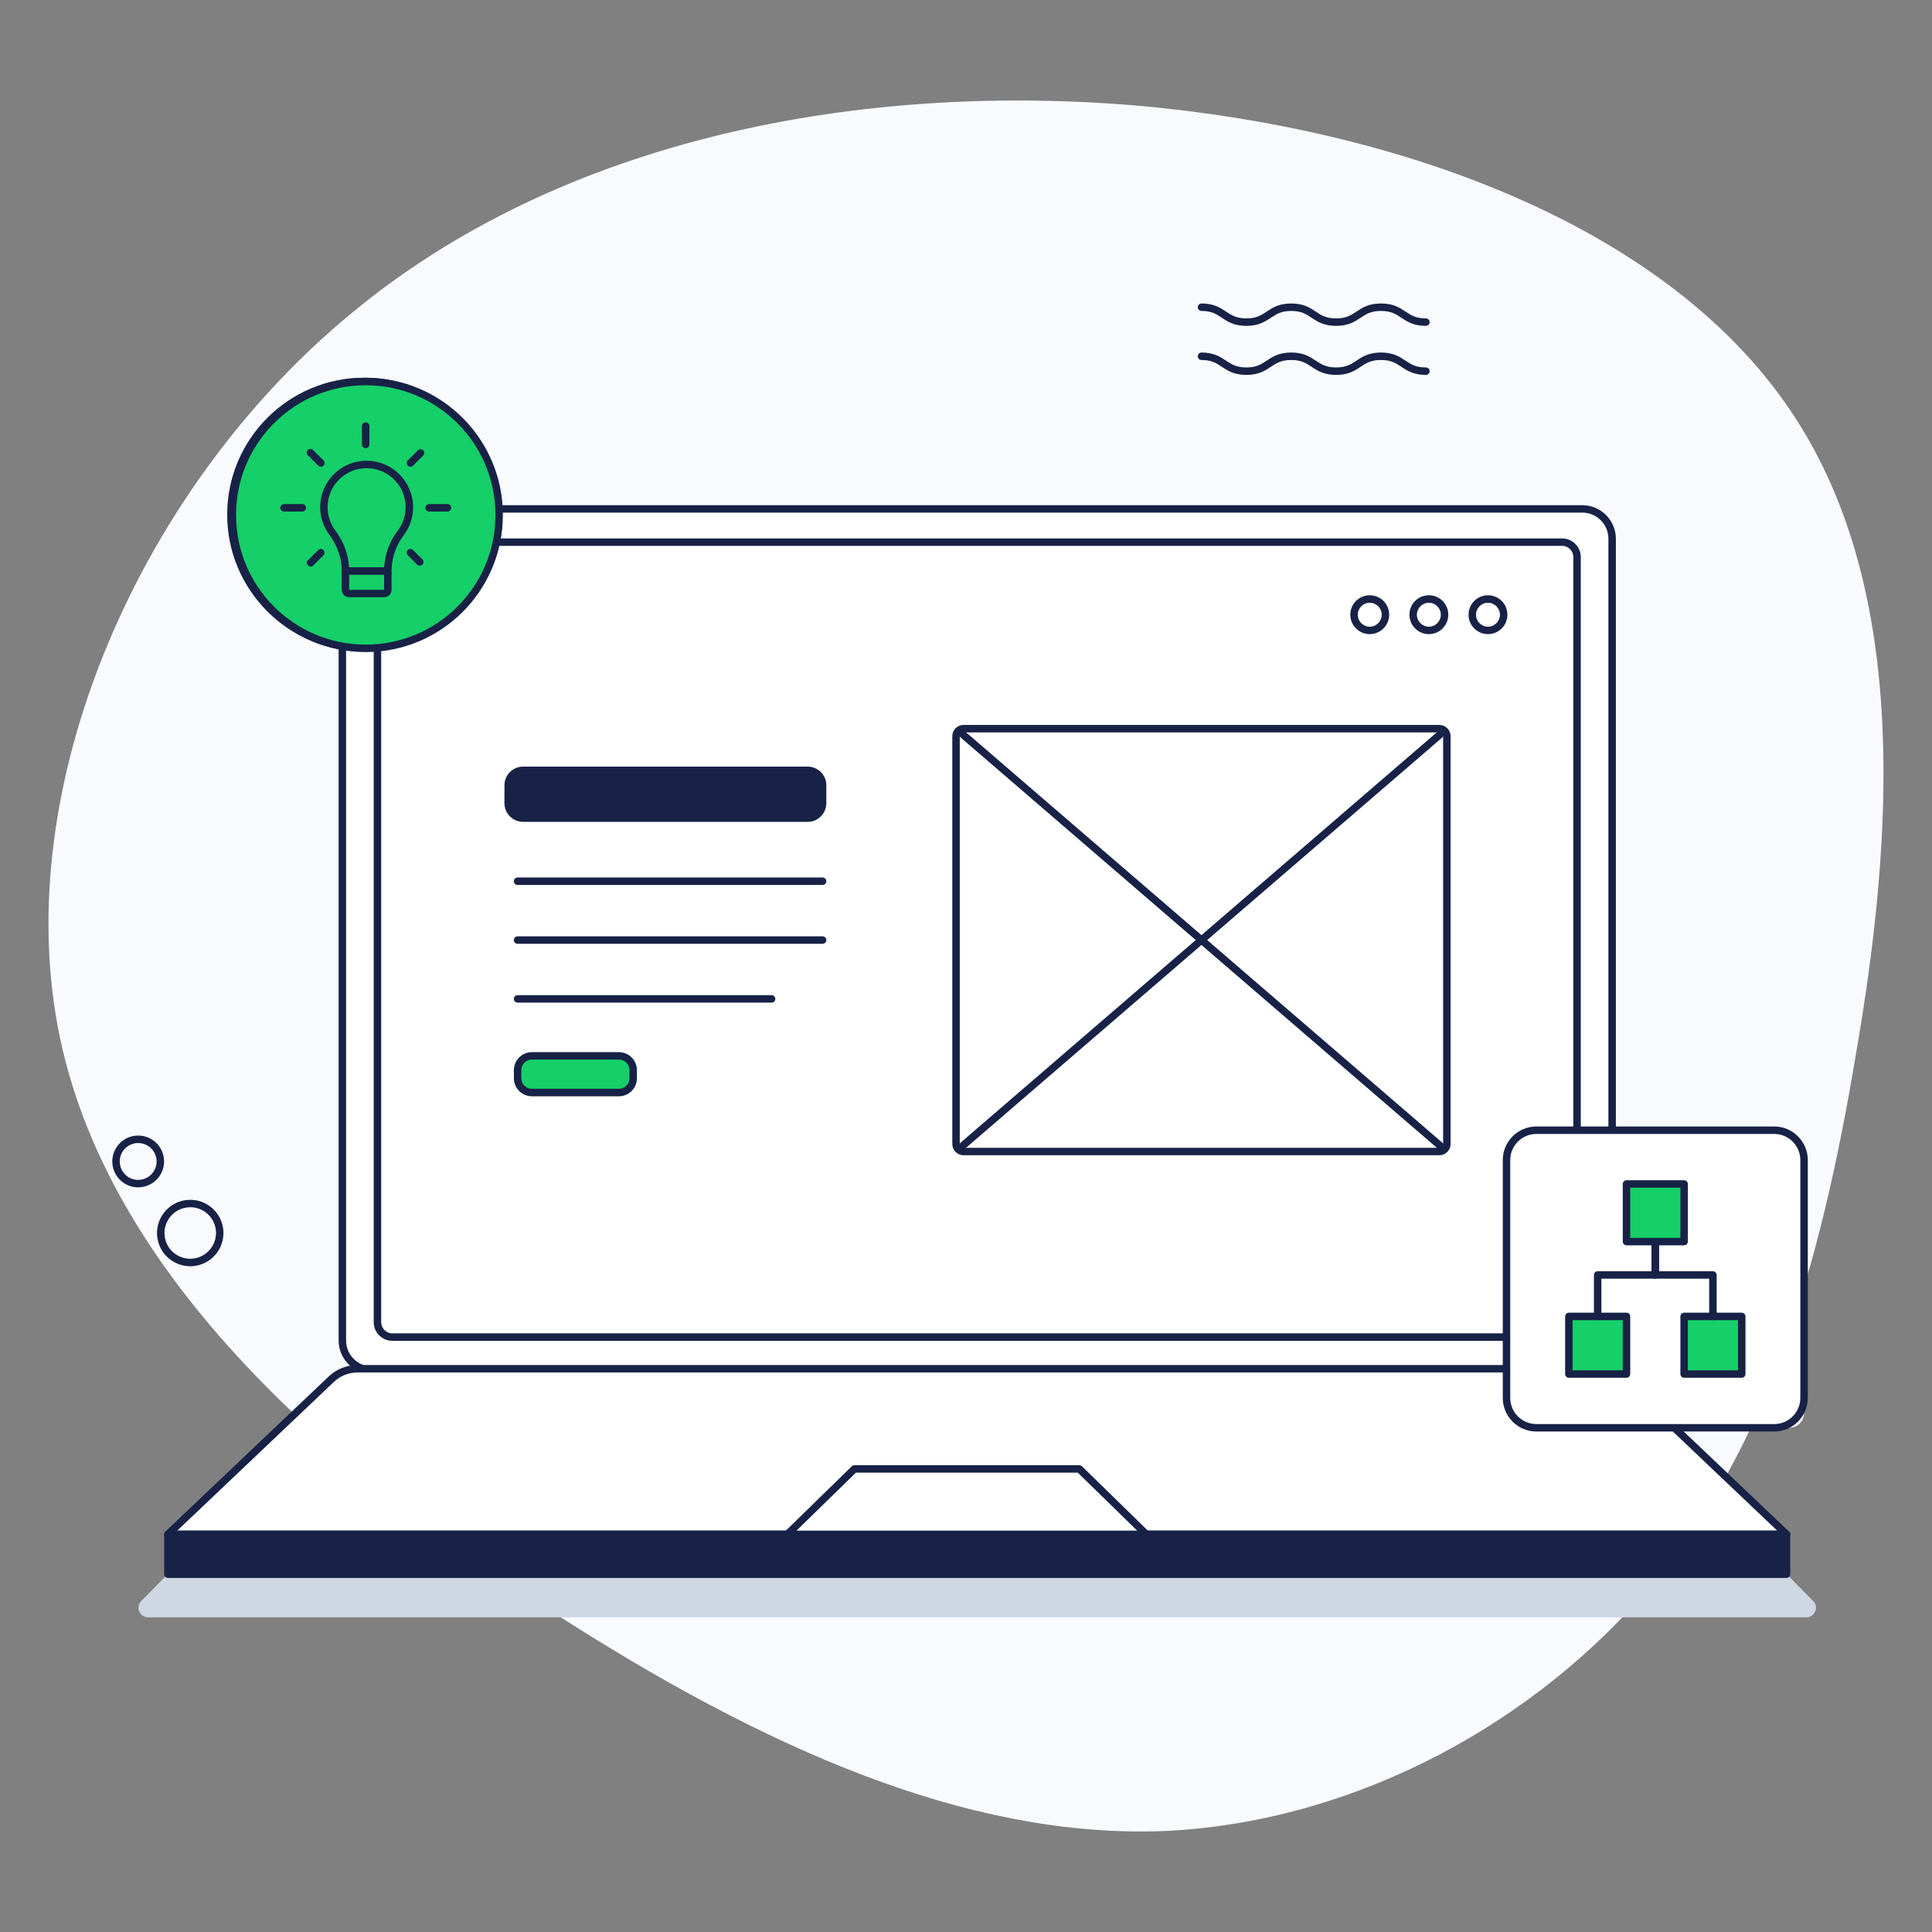 <?xml version="1.0" encoding="UTF-8"?><svg id="Layer_1" xmlns="http://www.w3.org/2000/svg" viewBox="0 0 518 518"><rect x="0" y="0" width="518" height="518" fill="#808080" stroke="none"/><defs><style>.cls-1{fill:#172246;}.cls-1,.cls-2,.cls-3,.cls-4,.cls-5{stroke-width:0px;}.cls-2,.cls-6{fill:#15cf68;}.cls-3{fill:#fff;}.cls-4{fill:#f8fafd;}.cls-5{fill:#cfd8e2;}.cls-6{stroke:#172246;stroke-linecap:round;stroke-width:2px;}</style></defs><path class="cls-4" d="m481.19,111.81c30.85,47.23,26.28,113.9,16.38,171.03-9.52,57.14-23.62,104.75-54.47,141.7-30.85,36.95-78.47,63.23-128.75,66.28-50.28,2.67-103.23-18.67-161.51-55.61-58.66-36.95-122.66-89.9-136.75-156.94C1.99,211.23,37.42,129.71,96.08,82.48c58.28-47.23,139.8-60.95,213.7-53.71,73.9,7.62,140.56,35.43,171.41,83.04Z"/><path class="cls-1" d="m37.03,318.34c-1.47,0-2.89-.46-4.09-1.35-1.49-1.1-2.47-2.71-2.75-4.54-.28-1.83.17-3.67,1.27-5.16,1.1-1.49,2.71-2.47,4.54-2.75,3.79-.58,7.33,2.03,7.91,5.81.28,1.83-.17,3.67-1.27,5.16-1.1,1.49-2.71,2.47-4.54,2.75-.36.05-.71.08-1.06.08Zm.02-11.88c-.25,0-.5.02-.75.06-1.3.2-2.45.9-3.24,1.96-.78,1.06-1.1,2.37-.9,3.67.2,1.3.89,2.45,1.96,3.24,1.06.78,2.37,1.1,3.67.9h0c1.3-.2,2.45-.89,3.24-1.96s1.1-2.37.9-3.67c-.37-2.44-2.48-4.19-4.88-4.19Z"/><path class="cls-1" d="m50.99,339.5c-1.88,0-3.71-.6-5.26-1.73-1.92-1.41-3.17-3.48-3.53-5.83-.74-4.86,2.6-9.41,7.46-10.15,4.86-.74,9.41,2.61,10.15,7.46.74,4.86-2.6,9.41-7.46,10.15h0c-.46.07-.91.1-1.37.1Zm.02-15.82c-.35,0-.7.03-1.05.08-1.82.28-3.43,1.25-4.52,2.74-1.09,1.49-1.54,3.31-1.26,5.13.28,1.83,1.25,3.43,2.74,4.52,1.49,1.09,3.31,1.54,5.13,1.26h0c3.77-.58,6.36-4.11,5.79-7.87-.52-3.41-3.47-5.87-6.83-5.87Z"/><path class="cls-1" d="m382.3,87.37c-3.31,0-5.04-1.15-6.57-2.17-1.48-.98-2.76-1.83-5.47-1.83s-3.99.85-5.46,1.83c-1.53,1.02-3.26,2.17-6.57,2.17s-5.04-1.15-6.57-2.17c-1.48-.98-2.76-1.83-5.46-1.83s-3.98.85-5.46,1.83c-1.53,1.02-3.26,2.17-6.57,2.17s-5.04-1.15-6.57-2.17c-1.48-.98-2.76-1.83-5.46-1.83-.55,0-1-.45-1-1s.45-1,1-1c3.31,0,5.04,1.15,6.57,2.17,1.48.98,2.76,1.83,5.46,1.83s3.98-.85,5.46-1.83c1.53-1.02,3.26-2.17,6.57-2.17s5.04,1.15,6.57,2.17c1.48.98,2.76,1.83,5.46,1.83s3.99-.85,5.47-1.83c1.53-1.02,3.26-2.17,6.57-2.17s5.04,1.15,6.57,2.17c1.48.98,2.76,1.83,5.47,1.83.55,0,1,.45,1,1s-.45,1-1,1Z"/><path class="cls-1" d="m382.3,100.52c-3.31,0-5.04-1.15-6.57-2.17-1.48-.98-2.76-1.83-5.47-1.83s-3.99.85-5.46,1.83c-1.53,1.02-3.26,2.17-6.57,2.17s-5.04-1.15-6.57-2.17c-1.48-.98-2.76-1.83-5.46-1.83s-3.98.85-5.46,1.83c-1.53,1.02-3.26,2.17-6.57,2.17s-5.04-1.15-6.57-2.17c-1.48-.98-2.76-1.83-5.46-1.83-.55,0-1-.45-1-1s.45-1,1-1c3.31,0,5.04,1.15,6.57,2.17,1.48.98,2.76,1.83,5.46,1.83s3.98-.85,5.46-1.83c1.53-1.02,3.26-2.17,6.57-2.17s5.04,1.15,6.57,2.17c1.48.98,2.76,1.83,5.46,1.83s3.99-.85,5.47-1.83c1.53-1.02,3.26-2.17,6.57-2.17s5.04,1.15,6.57,2.17c1.48.98,2.76,1.83,5.47,1.83.55,0,1,.45,1,1s-.45,1-1,1Z"/><rect class="cls-3" x="91.79" y="136.44" width="340.45" height="230.96" rx="8" ry="8"/><path class="cls-1" d="m424.24,368.41H99.79c-4.96,0-9-4.04-9-9v-214.96c0-4.96,4.04-9,9-9h324.45c4.96,0,9,4.04,9,9v214.96c0,4.96-4.04,9-9,9ZM99.79,137.44c-3.86,0-7,3.14-7,7v214.96c0,3.86,3.14,7,7,7h324.45c3.86,0,7-3.14,7-7v-214.96c0-3.86-3.14-7-7-7H99.79Z"/><rect class="cls-3" x="155.44" y="91.11" width="213.14" height="321.63" rx="4" ry="4" transform="translate(513.94 -10.09) rotate(90)"/><path class="cls-1" d="m418.83,359.5H105.2c-2.76,0-5-2.24-5-5v-205.14c0-2.76,2.24-5,5-5h313.63c2.76,0,5,2.24,5,5v205.14c0,2.76-2.24,5-5,5ZM105.2,146.35c-1.65,0-3,1.35-3,3v205.14c0,1.65,1.35,3,3,3h313.63c1.65,0,3-1.35,3-3v-205.14c0-1.65-1.35-3-3-3H105.2Z"/><path class="cls-3" d="m479,411.38H45.02l43.79-41.57c1.91-1.81,4.44-2.82,7.07-2.82h332.26c2.63,0,5.16,1.01,7.07,2.82l43.79,41.57Z"/><path class="cls-1" d="m479,412.38H45.02c-.41,0-.78-.25-.93-.63-.15-.38-.06-.81.24-1.1l43.79-41.58c2.1-2,4.86-3.09,7.76-3.09h332.26c2.9,0,5.65,1.1,7.76,3.09l43.79,41.58c.3.28.39.72.24,1.1-.15.38-.52.63-.93.63Zm-431.47-2h428.96l-41.97-39.85c-1.73-1.64-3.99-2.55-6.38-2.55H95.88c-2.38,0-4.65.9-6.38,2.55l-41.97,39.85Z"/><path class="cls-5" d="m484.32,433.63H39.7c-2.28,0-3.43-2.75-1.83-4.37l7.1-7.19h434.08l7.1,7.19c1.6,1.62.45,4.37-1.83,4.37Z"/><rect class="cls-1" x="45.02" y="411.38" width="433.97" height="10.68"/><path class="cls-1" d="m479,423.07H45.02c-.55,0-1-.45-1-1v-10.68c0-.55.45-1,1-1h433.97c.55,0,1,.45,1,1v10.68c0,.55-.45,1-1,1Zm-432.97-2h431.97v-8.68H46.02v8.68Z"/><circle class="cls-3" cx="398.95" cy="164.81" r="4.21"/><path class="cls-1" d="m398.95,170.02c-2.87,0-5.21-2.33-5.21-5.21s2.33-5.21,5.21-5.21,5.21,2.33,5.21,5.21-2.33,5.21-5.21,5.21Zm0-8.41c-1.77,0-3.21,1.44-3.21,3.21s1.44,3.21,3.21,3.21,3.21-1.44,3.21-3.21-1.44-3.21-3.21-3.21Z"/><circle class="cls-3" cx="383.1" cy="164.81" r="4.21"/><path class="cls-1" d="m383.1,170.02c-2.87,0-5.21-2.33-5.21-5.21s2.33-5.21,5.21-5.21,5.21,2.33,5.21,5.21-2.33,5.21-5.21,5.21Zm0-8.41c-1.77,0-3.21,1.44-3.21,3.21s1.44,3.21,3.21,3.21,3.21-1.44,3.21-3.21-1.44-3.21-3.21-3.21Z"/><circle class="cls-3" cx="367.25" cy="164.81" r="4.21"/><path class="cls-1" d="m367.25,170.02c-2.87,0-5.21-2.33-5.21-5.21s2.33-5.21,5.21-5.21,5.21,2.33,5.21,5.21-2.33,5.21-5.21,5.21Zm0-8.41c-1.77,0-3.21,1.44-3.21,3.21s1.44,3.21,3.21,3.21,3.21-1.44,3.21-3.21-1.44-3.21-3.21-3.21Z"/><rect class="cls-3" x="256.33" y="195.36" width="131.59" height="113.37" rx="2" ry="2"/><path class="cls-1" d="m385.92,309.74h-127.59c-1.65,0-3-1.35-3-3v-109.37c0-1.65,1.35-3,3-3h127.59c1.65,0,3,1.35,3,3v109.37c0,1.65-1.35,3-3,3Zm-127.59-113.37c-.55,0-1,.45-1,1v109.37c0,.55.45,1,1,1h127.59c.55,0,1-.45,1-1v-109.37c0-.55-.45-1-1-1h-127.59Z"/><line class="cls-3" x1="258.2" y1="307.12" x2="386.05" y2="196.97"/><path class="cls-1" d="m258.2,308.12c-.28,0-.56-.12-.76-.35-.36-.42-.31-1.05.11-1.41l127.85-110.15c.42-.36,1.05-.31,1.41.11.36.42.31,1.05-.11,1.41l-127.85,110.15c-.19.16-.42.24-.65.24Z"/><line class="cls-3" x1="386.05" y1="307.12" x2="258.2" y2="196.97"/><path class="cls-1" d="m386.05,308.12c-.23,0-.46-.08-.65-.24l-127.85-110.15c-.42-.36-.47-.99-.11-1.41.36-.42.99-.46,1.41-.11l127.85,110.15c.42.36.47.99.11,1.41-.2.23-.48.35-.76.35Z"/><path class="cls-1" d="m220.55,237.27h-81.78c-.55,0-1-.45-1-1s.45-1,1-1h81.78c.55,0,1,.45,1,1s-.45,1-1,1Z"/><path class="cls-1" d="m220.55,253.05h-81.78c-.55,0-1-.45-1-1s.45-1,1-1h81.78c.55,0,1,.45,1,1s-.45,1-1,1Z"/><path class="cls-1" d="m206.87,268.82h-68.1c-.55,0-1-.45-1-1s.45-1,1-1h68.1c.55,0,1,.45,1,1s-.45,1-1,1Z"/><rect class="cls-1" x="136.25" y="206.54" width="84.3" height="12.81" rx="4" ry="4"/><path class="cls-1" d="m216.55,220.35h-76.3c-2.76,0-5-2.24-5-5v-4.81c0-2.76,2.24-5,5-5h76.3c2.76,0,5,2.24,5,5v4.81c0,2.76-2.24,5-5,5Zm-76.3-12.81c-1.65,0-3,1.35-3,3v4.81c0,1.65,1.35,3,3,3h76.3c1.65,0,3-1.35,3-3v-4.81c0-1.65-1.35-3-3-3h-76.3Z"/><rect class="cls-2" x="138.77" y="283.09" width="31" height="9.84" rx="3.83" ry="3.83"/><path class="cls-1" d="m165.94,293.93h-23.33c-2.67,0-4.83-2.17-4.83-4.83v-2.17c0-2.67,2.17-4.83,4.83-4.83h23.33c2.67,0,4.83,2.17,4.83,4.83v2.17c0,2.67-2.17,4.83-4.83,4.83Zm-23.33-9.84c-1.56,0-2.83,1.27-2.83,2.83v2.17c0,1.56,1.27,2.83,2.83,2.83h23.33c1.56,0,2.83-1.27,2.83-2.83v-2.17c0-1.56-1.27-2.83-2.83-2.83h-23.33Z"/><polygon class="cls-3" points="307.35 411.38 211.11 411.38 229.08 393.85 289.38 393.85 307.35 411.38"/><path class="cls-1" d="m307.35,412.38h-96.23c-.41,0-.77-.25-.93-.62s-.06-.81.23-1.09l17.96-17.54c.19-.18.44-.28.7-.28h60.31c.26,0,.51.1.7.28l17.96,17.54c.29.28.38.72.23,1.09s-.52.62-.93.62Zm-93.78-2h91.32l-15.92-15.54h-59.49l-15.92,15.54Z"/><circle class="cls-3" cx="97.62" cy="137.98" r="36.21"/><path class="cls-1" d="m97.62,174.69c-20.24,0-36.71-16.47-36.71-36.71s16.47-36.71,36.71-36.71,36.71,16.47,36.71,36.71-16.47,36.71-36.71,36.71Zm0-72.42c-19.69,0-35.71,16.02-35.71,35.71s16.02,35.71,35.71,35.71,35.71-16.02,35.71-35.71-16.02-35.71-35.71-35.71Z"/><circle class="cls-6" cx="98.06" cy="138.06" r="35.77"/><path class="cls-2" d="m109.75,135.73c.06,2.69-.82,5.18-2.32,7.16-2.21,2.91-3.45,6.45-3.45,10.11v.11h-11.36v-.11c0-3.7-1.32-7.24-3.52-10.21-1.41-1.9-2.25-4.26-2.25-6.82,0-6.53,5.46-11.78,12.06-11.44,5.92.31,10.72,5.26,10.84,11.19Z"/><path class="cls-1" d="m104.98,154.11h-13.36v-1.11c0-3.36-1.15-6.68-3.32-9.61-1.6-2.16-2.45-4.72-2.45-7.41,0-3.45,1.38-6.66,3.88-9.03s5.78-3.59,9.24-3.4c6.47.34,11.65,5.68,11.79,12.17h0c.06,2.84-.81,5.53-2.52,7.79-2.09,2.76-3.25,6.13-3.25,9.5v1.11Zm-11.39-2h9.41c.19-3.5,1.46-6.96,3.63-9.82,1.44-1.89,2.17-4.15,2.12-6.54h0c-.11-5.45-4.46-9.93-9.89-10.21-2.89-.16-5.66.86-7.76,2.86-2.1,1.99-3.26,4.69-3.26,7.58,0,2.26.71,4.41,2.05,6.22,2.24,3.02,3.51,6.43,3.69,9.91Z"/><rect class="cls-2" x="92.62" y="153.11" width="11.36" height="6.02" rx="1" ry="1"/><path class="cls-1" d="m102.98,160.13h-9.36c-1.1,0-2-.9-2-2v-4.02c0-1.1.9-2,2-2h9.36c1.1,0,2,.9,2,2v4.02c0,1.1-.9,2-2,2Zm-9.36-6.02v4.02h9.36v-4.02h-9.36Z"/><path class="cls-1" d="m98.04,120.15c-.55,0-1-.45-1-1v-4.91c0-.55.45-1,1-1s1,.45,1,1v4.91c0,.55-.45,1-1,1Z"/><path class="cls-1" d="m86.02,125.13c-.26,0-.51-.1-.71-.29l-2.78-2.78c-.39-.39-.39-1.02,0-1.41s1.02-.39,1.41,0l2.78,2.78c.39.39.39,1.02,0,1.41-.2.2-.45.29-.71.29Z"/><path class="cls-1" d="m81.04,137.15h-4.89c-.55,0-1-.45-1-1s.45-1,1-1h4.89c.55,0,1,.45,1,1s-.45,1-1,1Z"/><path class="cls-1" d="m83.29,151.9c-.26,0-.51-.1-.71-.29-.39-.39-.39-1.02,0-1.41l2.73-2.73c.39-.39,1.02-.39,1.41,0s.39,1.02,0,1.41l-2.73,2.73c-.2.2-.45.29-.71.29Z"/><path class="cls-1" d="m112.55,151.67c-.26,0-.51-.1-.71-.29l-2.5-2.5c-.39-.39-.39-1.02,0-1.41s1.02-.39,1.41,0l2.5,2.5c.39.39.39,1.02,0,1.41-.2.2-.45.29-.71.29Z"/><path class="cls-1" d="m119.97,137.15h-4.93c-.55,0-1-.45-1-1s.45-1,1-1h4.93c.55,0,1,.45,1,1s-.45,1-1,1Z"/><path class="cls-1" d="m110.06,125.13c-.26,0-.51-.1-.71-.29-.39-.39-.39-1.02,0-1.41l2.7-2.7c.39-.39,1.02-.39,1.41,0s.39,1.02,0,1.41l-2.7,2.7c-.2.2-.45.29-.71.29Z"/><rect class="cls-3" x="403.92" y="303.03" width="79.78" height="79.78" rx="4" ry="4"/><rect class="cls-3" x="403.92" y="303.03" width="79.78" height="79.78" rx="8" ry="8"/><path class="cls-1" d="m475.7,383.81h-63.78c-4.96,0-9-4.04-9-9v-63.78c0-4.96,4.04-9,9-9h63.78c4.96,0,9,4.04,9,9v63.78c0,4.96-4.04,9-9,9Zm-63.78-79.78c-3.86,0-7,3.14-7,7v63.78c0,3.86,3.14,7,7,7h63.78c3.86,0,7-3.14,7-7v-63.78c0-3.86-3.14-7-7-7h-63.78Z"/><rect class="cls-2" x="436.09" y="317.44" width="15.45" height="15.45"/><path class="cls-1" d="m451.54,333.89h-15.45c-.55,0-1-.45-1-1v-15.45c0-.55.45-1,1-1h15.45c.55,0,1,.45,1,1v15.45c0,.55-.45,1-1,1Zm-14.45-2h13.45v-13.45h-13.45v13.45Z"/><rect class="cls-2" x="451.54" y="352.95" width="15.45" height="15.45"/><path class="cls-1" d="m466.99,369.4h-15.45c-.55,0-1-.45-1-1v-15.45c0-.55.45-1,1-1h15.45c.55,0,1,.45,1,1v15.45c0,.55-.45,1-1,1Zm-14.45-2h13.45v-13.45h-13.45v13.45Z"/><rect class="cls-2" x="420.64" y="352.95" width="15.45" height="15.45"/><path class="cls-1" d="m436.09,369.4h-15.45c-.55,0-1-.45-1-1v-15.45c0-.55.45-1,1-1h15.45c.55,0,1,.45,1,1v15.45c0,.55-.45,1-1,1Zm-14.45-2h13.45v-13.45h-13.45v13.45Z"/><path class="cls-1" d="m459.26,353.95c-.55,0-1-.45-1-1v-10.11h-14.45c-.55,0-1-.45-1-1v-8.54c0-.55.45-1,1-1s1,.45,1,1v7.54h14.45c.55,0,1,.45,1,1v11.11c0,.55-.45,1-1,1Z"/><path class="cls-1" d="m428.36,353.95c-.55,0-1-.45-1-1v-11.11c0-.55.45-1,1-1h14.45v-7.54c0-.55.45-1,1-1s1,.45,1,1v8.54c0,.55-.45,1-1,1h-14.45v10.11c0,.55-.45,1-1,1Z"/></svg>